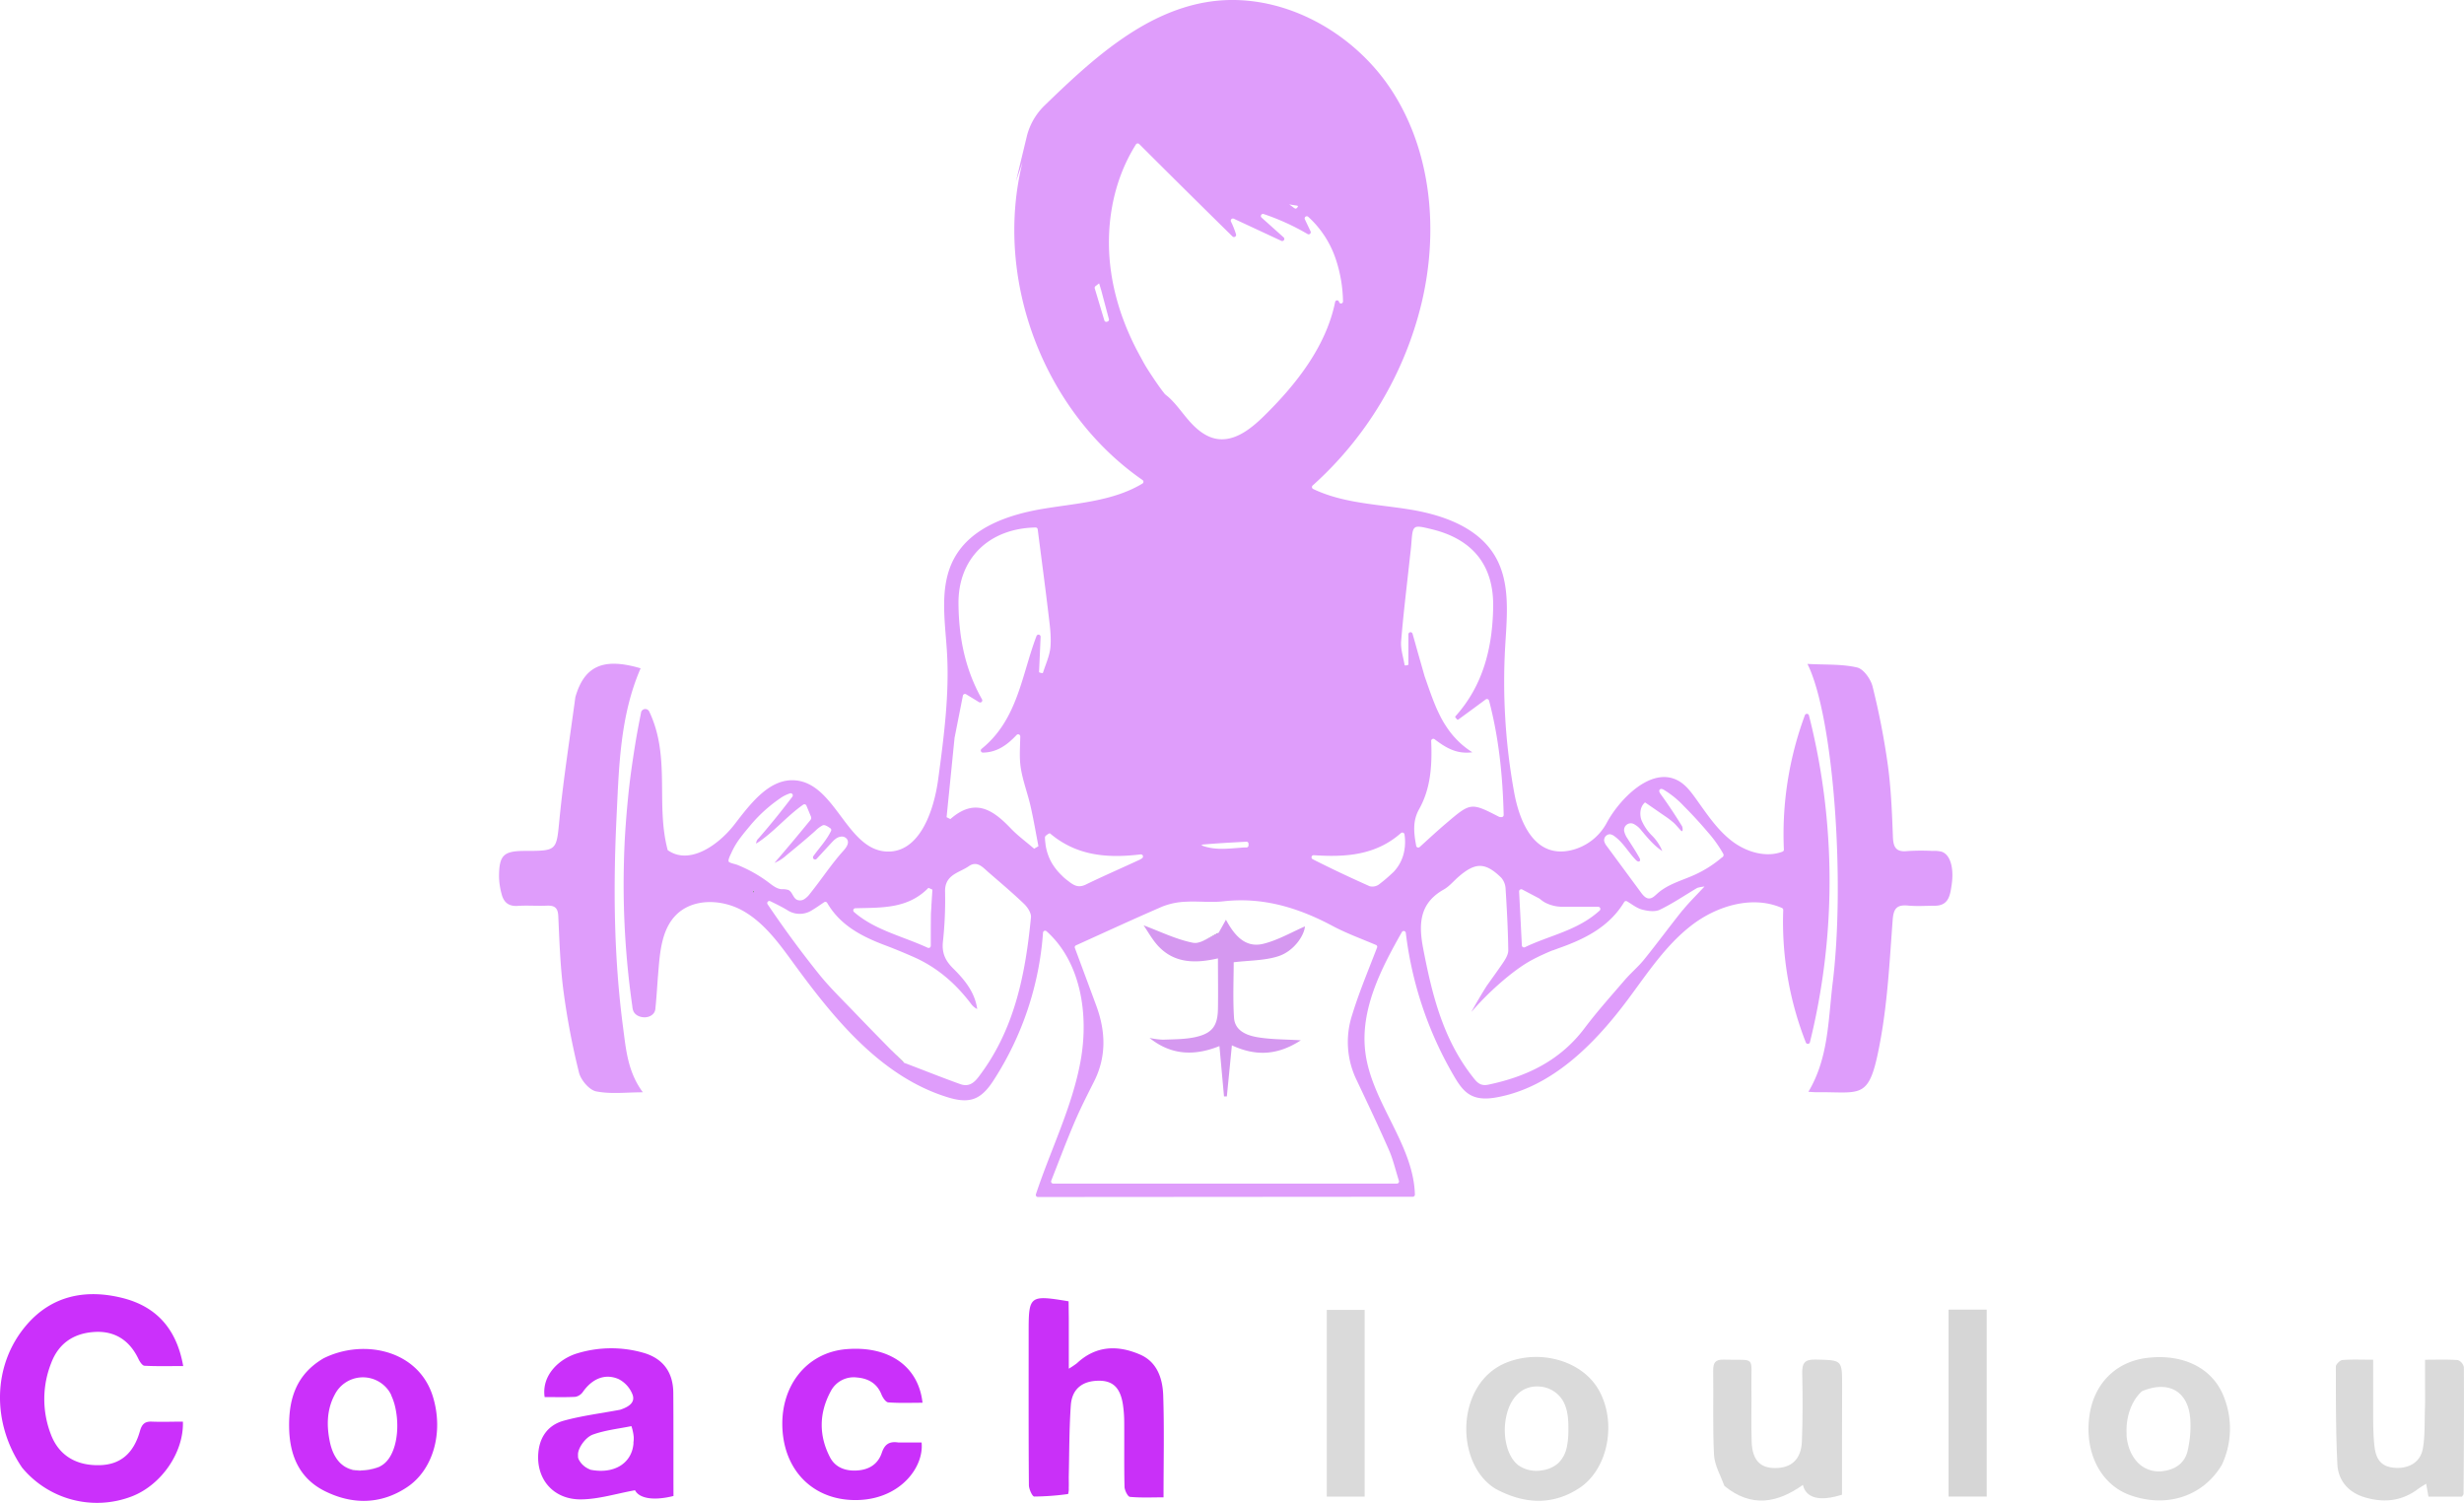 <?xml version="1.0" encoding="UTF-8"?> <svg xmlns="http://www.w3.org/2000/svg" id="Layer_1" data-name="Layer 1" viewBox="0 0 979.49 597.47"><defs><style>.cls-1{fill:#df9dfb;}.cls-2{fill:#de9dfb;}.cls-3{fill:#cb30fb;}.cls-4{fill:#c930f8;}.cls-5{fill:#ca30fa;}.cls-6{fill:#cb30fa;}.cls-7{fill:#dadada;}.cls-8{fill:#dbdbdb;}.cls-9{fill:#d6d6d6;}.cls-10{fill:#b085c6;}.cls-11{fill:#52545b;}.cls-12{fill:#53555c;}.cls-13{fill:#53525c;}.cls-14{fill:#d598f0;}</style></defs><path class="cls-1" d="M841.46,555.22a264.9,264.9,0,0,0-7.23-43.14.85.85,0,0,0-1.62-.09,136,136,0,0,0-8.35,53.41.84.84,0,0,1-.53.82,15.92,15.92,0,0,1-4.65,1s0,0,0,0v0a.05.05,0,0,0,0,0c-5.47.34-11.17-1.87-15.59-5.29-5.89-4.55-10-10.92-14.39-17-1.94-2.68-4-5.41-7-7-10.8-5.71-23.39,7.81-28.21,16.75a21.73,21.73,0,0,1-14.25,11C725.08,569,719.16,554.44,717,542.47a245.88,245.88,0,0,1-3.51-58.1c.71-12.16,2.12-25.24-4.1-35.71-6.86-11.54-21-16.41-34.26-18.52-12.84-2.05-26.31-2.47-38-8.09a.84.84,0,0,1-.18-1.39,142.13,142.13,0,0,0,43.25-72.35c6.77-28.26,4.19-59.57-11.44-84.08s-45.47-40.56-74.12-35.69c-25.46,4.33-46,23.37-64.2,41a25.81,25.81,0,0,0-7,11.8v0q-2.22,9.19-4.43,18.38l2.57-7.47c-11.51,46.44,8.42,99,47.71,126.23a.84.84,0,0,1,0,1.41c-11.59,7-25.84,7.79-39.25,10-13.84,2.28-28.79,7.33-35.54,19.62-6.13,11.14-3.7,24.76-2.93,37.45,1,16.82-1.23,33.64-3.47,50.34-1.73,12.92-7.49,29.46-20.51,28.88-15.74-.71-20.21-26.46-35.86-28.25-10.49-1.21-18.15,9.09-24.61,17.45s-17.94,16.28-26.47,10.31a.38.38,0,0,1-.16-.32c-4.77-18.31,1.3-36.72-7.25-54.79a1.73,1.73,0,0,0-3.28.31V511l-.3,1.5c-.2,1-.39,2-.59,3q-.57,3-1.09,6-1,6-1.85,12.06t-1.42,12.12q-.6,6.08-1,12.16T363.17,570q-.17,6.09-.12,12.2t.32,12.19q.27,6.11.76,12.18t1.19,12.14q.36,3,.76,6.06l.42,3a6.73,6.73,0,0,0,.42,1.89c.83,1.79,3,2.53,4.82,2.41s3.69-1.25,3.9-3.26c.44-4.17.69-8.37,1-12.54.1-1.18.2-2.35.29-3.52.63-7.6,1.55-15.86,6.89-21.29,6.76-6.86,18.44-6.41,26.8-1.63s14.21,12.87,19.89,20.66c16.21,22.24,34.84,45.13,61.12,53.31,3.51,1.09,7.35,1.89,10.8.61s6-4.6,8-7.8a124.19,124.19,0,0,0,19.32-58.17.84.84,0,0,1,1.41-.56c13.7,12.24,16.83,33.17,13.55,51.4-3.31,18.41-11.91,35.37-17.78,53.13a.85.85,0,0,0,.8,1.11l149-.11a.85.85,0,0,0,.85-.86c-.55-20-17.21-36.63-19.7-56.59-2.1-16.83,6.1-32.93,14.53-47.77a.84.84,0,0,1,1.56.33,147.31,147.31,0,0,0,19.25,57.1c1.73,2.94,3.71,6,6.75,7.51,3.2,1.64,7,1.37,10.57.69,21.62-4.12,38.41-21.05,51.59-38.67,7.8-10.45,15.05-21.62,25.37-29.59,10.16-7.85,24.32-12.07,36-6.94a.86.86,0,0,1,.5.81A131,131,0,0,0,833,642.11a.85.85,0,0,0,1.61-.11A267.65,267.65,0,0,0,841.46,555.22ZM525.92,283.52a3,3,0,0,0,0-.74A2.58,2.58,0,0,1,525.92,283.52ZM720.29,581.29l2.25,1.19,4.34,2.28.09.07.24.13a11.58,11.58,0,0,0,1.73,1.27,4.53,4.53,0,0,0,.64.36,14.68,14.68,0,0,0,5.09,1.47c.34,0,.69.07,1,.09l.84,0c1.42,0,2.84,0,4.26,0,2.93,0,5.86,0,9.68,0a.86.86,0,0,1,.58,1.49c-8.83,8-19.54,9.71-29.71,14.57a.85.85,0,0,1-1.22-.72c-.37-7.39-.71-14-1.09-21.39A.86.86,0,0,1,720.29,581.29ZM628.09,309l.44.07.38.06.33.05,1.66.25a.71.71,0,0,1,0,.15l.24.08a2,2,0,0,1-.69.87.47.47,0,0,1-.33.08c-.57-.13-1-.66-2.5-1.68Zm-72.67,46.5-.29.08a.79.79,0,0,1-1-.54l-3.81-12.71a.86.86,0,0,1,.29-.91l1.45-1.12c0,.14.08.29.13.43l.18.61c.11.36.22.74.34,1.16.06.18.11.36.17.53q.23.86.45,1.68a1.05,1.05,0,0,0,.06.24q.32,1.21.63,2.37l1.92,7.21A.78.78,0,0,1,555.42,355.48Zm12.84,13.61c-.87-1.6-1.71-3.21-2.51-4.85s-1.54-3.28-2.26-4.95-1.37-3.36-2-5.06-1.2-3.43-1.72-5.16-1-3.48-1.42-5.24q-.45-1.84-.81-3.69c-.11-.54-.21-1.09-.3-1.63-.15-.84-.29-1.69-.41-2.53-2.57-17.47.44-36,9.86-50.92a.84.84,0,0,1,1.31-.14q18.45,18.43,37.07,36.73a.85.85,0,0,0,1.4-.86,33.37,33.37,0,0,0-2-5.05.85.85,0,0,1,1.11-1.15l18.9,8.8a.84.84,0,0,0,.91-1.39l-8.74-7.83a.84.84,0,0,1,.83-1.43,93,93,0,0,1,17.44,7.95.84.84,0,0,0,1.18-1.09l-2.26-4.77a.85.85,0,0,1,1.33-1,39.7,39.7,0,0,1,10.94,16.78A55.59,55.59,0,0,1,649,347.5a.8.8,0,0,1-1.58.19.79.79,0,0,0-1.54,0c-3.57,17.62-15.43,32.77-28.39,45.46-5.11,5-11.52,10.1-18.57,9-4.48-.71-8.19-3.86-11.17-7.28-1.23-1.4-2.37-2.87-3.54-4.32s-2.16-2.63-3.35-3.85a20,20,0,0,0-2.11-1.9,4,4,0,0,1-.89-.89l-.78-1c-1.08-1.47-2.13-2.95-3.14-4.46s-2-3-3-4.6S569.14,370.68,568.26,369.09Zm24.6,194.33c4.34-.39,8.55-.66,12.71-.89l3.58-.2,1.43-.08a.83.83,0,0,1,.87.82c0,.21,0,.41,0,.62a.84.84,0,0,1-.8.86l-.7,0c-.58,0-1.16.06-1.74.11l-.9.06-1.12.09c-4.54.36-9.09.66-13.64-1.18l.68-.08ZM455.1,588.73c10.4-.3,20.86.34,29.11-8.12l1.57.72-.15,2.34c-.05.83-.11,1.67-.16,2.52,0,.41-.06.83-.08,1.25l0,.36c0,.51-.06,1-.1,1.56s-.07,1-.1,1.56c-.06,4.45-.06,8.14-.06,12.75a.85.85,0,0,1-1.21.76c-10.44-4.77-21-7-29.31-14.21A.85.85,0,0,1,455.1,588.73Zm-40.53-6.35-.16.17.06-.27.18-.8a1.15,1.15,0,0,1,.07.33.39.39,0,0,1,.14-.12A1,1,0,0,1,414.57,582.38Zm-6.68-11c-.6-.24-2.66-.63-3.1-1.18a.25.25,0,0,1,0-.07c-.32-.65.71-2.64,1-3.26a29.94,29.94,0,0,1,3.69-6.21c1.19-1.61,2.49-3.15,3.77-4.68a57.89,57.89,0,0,1,11.76-10.78,14.86,14.86,0,0,1,4.19-2.15.85.85,0,0,1,.92,1.32q-6.42,8.49-13.4,16.53a2.83,2.83,0,0,0-1,2.14c6.84-4.34,12.07-10.86,18.71-15.5a.84.84,0,0,1,1.26.38l1.7,4.1a2,2,0,0,1,.22.9A2.05,2.05,0,0,1,437,554q-6.87,8.44-14,16.7a16.21,16.21,0,0,0,4.79-3.06c3.9-3.2,7.8-6.4,11.55-9.78a11.78,11.78,0,0,1,2.8-2.08c.86-.4,2.08.49,3.05,1.14a.84.84,0,0,1,.3,1.06c-1.88,3.88-4.71,6.75-7,10a.84.84,0,0,0,1.31,1.06l5.71-6.19c1.11-1.21,2.31-2.47,4.07-2.61a2.48,2.48,0,0,1,2.24,1c1.06,1.56-.26,3.33-1.43,4.64-4.83,5.36-8.76,11.46-13.29,17.07a8.63,8.63,0,0,1-2.26,2.17,3.14,3.14,0,0,1-3,.2c-1.5-.84-1.75-3.13-3.31-3.86a8,8,0,0,0-2.76-.3c-1.9-.18-3.49-1.46-5-2.61A54.26,54.26,0,0,0,407.89,571.35ZM504,655.94c-2.1,2.73-4.24,3.75-7.18,2.69-3.74-1.35-7.46-2.76-11.21-4.21s-7.39-2.86-11.1-4.27l-.11-.11-.2-.08q-5.14-5.19-10.1-10.26t-9.9-10.22c-4.59-4.78-9.39-9.42-13.52-14.58-7.1-8.85-13.83-18-20.4-27.74a.84.84,0,0,1,1.07-1.23c2.28,1.11,4.57,2.22,6.74,3.54a9,9,0,0,0,9.89,0c1.5-.89,2.93-1.91,4.78-3.15a.84.84,0,0,1,1.2.29c5.23,9,13.87,13.4,23.2,16.91,3.74,1.41,7.43,2.94,11.08,4.55,9.37,4.11,16.83,10.6,22.95,18.72a6.57,6.57,0,0,0,2.4,2c-.94-6.76-5.08-11.7-9.58-16.16-3.1-3.07-4.5-6.09-4.06-10.5a154.4,154.4,0,0,0,.87-19.93c-.21-6.87,5.6-7.53,9.43-10.19,3.32-2.3,5.55.45,7.78,2.38,4.77,4.15,9.62,8.22,14.18,12.59,1.4,1.34,2.91,3.65,2.75,5.35C522.74,615.15,518.4,637.19,504,655.94ZM529.77,495a.35.35,0,0,1-.42.25l-.88-.19a.38.38,0,0,1-.29-.38q.32-6.92.61-13.82a.84.84,0,0,0-1.63-.34c-5.93,15.56-7.44,33.19-21.82,44.83a.84.84,0,0,0,.56,1.5c5.36-.1,9.39-2.78,13.34-7a.85.85,0,0,1,1.47.6c-.09,4.6-.4,8.5.17,12.29.78,5.18,2.72,10.18,3.9,15.32s2.12,10.66,3.15,16l-1.71,1c-3.11-2.69-6.47-5.13-9.3-8.09-7-7.32-14.18-12.33-24-3.68l-1.5-.76c.66-6.6,1.33-13.18,2-19.88.38-3.89.78-7.77,1.17-11.66,0-.13.05-.25.07-.38a.09.09,0,0,0,0,0c1.12-5.64,2.16-10.92,3.24-16.39a.85.85,0,0,1,1.28-.56l5.14,3.14a.84.84,0,0,0,1.17-1.14c-6.79-12-9.22-24.73-9.34-38-.18-18,12.14-29.94,30.64-30.3a.85.85,0,0,1,.85.74c1.41,11.05,2.9,22.12,4.22,33.21.53,4.45,1.2,9,.86,13.41C532.44,488.25,530.84,491.62,529.77,495Zm7.89,81.13c-.32-.3-.64-.61-.93-.91a22.78,22.78,0,0,1-2.44-2.89c-.24-.34-.47-.68-.68-1s-.43-.7-.62-1.07a11.53,11.53,0,0,1-.56-1.11q-.25-.55-.48-1.14c-.15-.39-.29-.78-.42-1.19a12.41,12.41,0,0,1-.35-1.23c-.09-.36-.18-.73-.25-1.11s-.13-.69-.17-1a.57.57,0,0,1,0-.18s0,0,0,0a20.7,20.7,0,0,1-.24-2.66.86.86,0,0,1,.27-.66,5.2,5.2,0,0,1,1.46-1,.31.31,0,0,1,.29,0c10.34,8.74,22.33,10,36,8.34a.84.84,0,0,1,.6,1.52,6.49,6.49,0,0,1-1,.61c-7.1,3.3-14.28,6.41-21.31,9.83-2.92,1.42-4.66.51-7-1.33C539,577.33,538.31,576.76,537.66,576.17Zm124.89,28.2c-2,5.21-4.23,10.73-6.32,16.31-1.34,3.58-2.59,7.2-3.71,10.86a34.6,34.6,0,0,0,2,25.75c4.34,9.18,8.7,18.35,12.77,27.64,1.53,3.49,2.42,7.27,3.94,12.19a.84.84,0,0,1-.79,1.1H533.79a.84.84,0,0,1-.77-1.16c3.35-8.52,6.12-15.9,9.21-23.13,2.34-5.51,5.07-10.86,7.77-16.21,5-9.88,4.68-19.9,1-30-2.87-7.83-5.8-15.65-8.6-23.2a.83.83,0,0,1,.45-1c11.62-5.27,23-10.52,34.42-15.46a27.93,27.93,0,0,1,9.18-1.88c5-.3,10,.39,15-.17,15.72-1.79,29.86,2.56,43.51,9.85,5.31,2.83,11,4.89,17.2,7.52A.83.83,0,0,1,662.55,604.37Zm11.05-40.26c0,.29-.06.58-.1.86a0,0,0,0,0,0,0,16.35,16.35,0,0,1-4.46,9.43l-.27.24a62.22,62.22,0,0,1-5.58,4.74,4.44,4.44,0,0,1-3.57.64c-7.61-3.39-15.17-6.94-22.67-10.75a.84.84,0,0,1,.44-1.59c12.48.82,24.51.14,34.65-8.8a.86.86,0,0,1,1.4.51A18.92,18.92,0,0,1,673.6,564.11Zm4.5-.16c-1-5.33-1.44-9.92,1.14-14.53,4.54-8.11,5.24-17,4.82-27.13a.84.84,0,0,1,1.35-.71c4.5,3.41,8.75,6,15,5.18l-1.06-.69-1-.72c-.3-.22-.6-.44-.88-.67a29.77,29.77,0,0,1-2.44-2.13l-.37-.36c-.53-.52-1-1.05-1.51-1.6-.26-.28-.5-.57-.74-.86s-.47-.58-.7-.88-.54-.71-.8-1.08c-.71-1-1.36-2-2-3.06-.28-.48-.55-1-.82-1.46-.52-1-1-2-1.47-3-.3-.64-.58-1.28-.85-1.93-1.55-3.68-2.83-7.52-4.18-11.36l-.14-.38q-.85-3-1.66-5.83c-.21-.7-.4-1.4-.6-2.1-.29-1-.59-2.08-.88-3.12q-.84-3-1.66-5.88a.84.84,0,0,0-1.65.23v11.88a.37.37,0,0,1-.31.36l-.8.13a.35.35,0,0,1-.42-.29c-.54-3.12-1.6-6.27-1.36-9.31.89-11.1,2.28-22.16,3.47-33.23.2-1.82.44-3.64.58-5.46.58-7.67.57-7.67,7.89-5.92,16.34,3.9,24.93,14.22,24.65,31-.27,16-3.89,31.05-15,43.42a.37.37,0,0,0,0,.48c.21.26.43.51.64.76a.35.35,0,0,0,.49.06c3.53-2.57,7.06-5.16,10.89-8a.87.87,0,0,1,1.34.47c3.91,14.82,5.43,29.94,5.81,45.43a.85.85,0,0,1-.89.88,2.49,2.49,0,0,1-1-.15c-11-5.66-11.23-5.67-20.6,2.3-3.55,3-7,6.19-10.84,9.69A.86.86,0,0,1,678.1,564Zm106,25.47c-5.18,6.45-10.07,13.13-15.27,19.57-2.39,3-5.36,5.44-7.84,8.33-5.42,6.31-11,12.53-16,19.17-9.7,12.86-23,19.24-38.29,22.42-3.39.7-4.73-1.28-6.42-3.46-11.63-15-15.94-32.6-19.42-50.75-1.89-9.86-1.4-18,8.26-23.42,2.13-1.21,3.78-3.24,5.66-4.89,6.78-5.94,10.76-6,17.14.25a7.26,7.26,0,0,1,1.72,4.44c.51,8.13.95,16.29,1.06,24.44,0,1.73-1.21,3.63-2.26,5.18-1.93,2.82-3.94,5.6-6,8.48-1.16,1.6-6.45,10.62-6.32,10.74,5.9-7,16.34-16.56,24.08-20.64.7-.38,1.41-.74,2.12-1.09s1.15-.57,1.74-.83,1.46-.67,2.2-1h0l.93-.39a.82.82,0,0,1,.24-.1c.32-.14.63-.27,1-.39l.1,0,.9-.35.06,0q.87-.35,1.77-.66c10.28-3.66,19.67-8.5,25.51-18.15a.83.83,0,0,1,1.15-.3c2.28,1.39,4,2.77,6,3.28,2.27.6,5.19,1,7.14,0,5.11-2.47,9.85-5.72,14.76-8.62a14.08,14.08,0,0,1,2.88-.55C789.23,583.83,786.49,586.47,784.13,589.42Zm15.59-20.9,0,0a46,46,0,0,1-11,7c-5.06,2.27-10.68,3.71-14.77,7.45-1,.88-2,1.94-3.29,1.91s-2.32-1.22-3.12-2.3L753.84,564a5.37,5.37,0,0,1-1-1.92,2.37,2.37,0,0,1,2.31-2.78,3.88,3.88,0,0,1,1.74.79c3.49,2.48,5.59,6.46,8.6,9.52.38.38,1,.76,1.4.42s.17-1-.08-1.39c-1.45-2.61-3.12-5.1-4.72-7.63a8.37,8.37,0,0,1-1.21-2.52,2.67,2.67,0,0,1,4-3.09,8.81,8.81,0,0,1,2.76,2.44c2.52,3,5,6,8.28,8.15a18.46,18.46,0,0,0-4.15-6.21,19,19,0,0,1-4.17-6.21c-.79-2.38-.46-5.32,1.48-6.92l7.68,5.3a37.79,37.79,0,0,1,3.53,2.65c1.13,1,2,2.14,3,3.2s.79-1.19.46-1.72q-4-6.55-8.52-12.79c-.38-.52-.75-1.28-.3-1.75s1.11-.18,1.62.11a37.3,37.3,0,0,1,8,6.53q4.89,4.89,9.37,10.18a50.2,50.2,0,0,1,6.13,8.53,1.39,1.39,0,0,1,.24.8A1.34,1.34,0,0,1,799.72,568.52Z" transform="translate(-115.13 -227.67)"></path><path class="cls-2" d="M843.54,619.37c5.26-41.2.42-107.24-9.92-127.77,7.15.39,13.64,0,19.73,1.41,2.57.59,5.44,4.62,6.17,7.58a298,298,0,0,1,6.08,31.32c1.27,9.39,1.65,18.92,2,28.4.15,4.18,1.24,6.17,5.76,5.69a87.58,87.58,0,0,1,10-.06,12.44,12.44,0,0,1,3.47.27c3.48,1,5.16,6.31,4.11,13.29-.6,4-1.13,8.25-6.75,8.23-3.5,0-7,.27-10.49-.06-4.43-.41-5.84,1-6.19,5.69-1.21,16.09-2,32.32-4.93,48.15-4.39,24-7,20.12-25.5,20.35-1,0-1.95-.11-3.08-.17C841.82,648.63,841.86,634.05,843.54,619.37Z" transform="translate(-115.13 -227.67)"></path><path class="cls-1" d="M343.85,504.79c3.61-12.52,11.23-15.77,25.94-11.45-8.14,18.74-8.59,38.84-9.55,58.66-1.38,28.12-1.11,56.31,2.6,84.31,1.14,8.62,1.84,17.5,7.84,25.58-6.51,0-12.72.8-18.55-.36-2.74-.54-6.1-4.5-6.84-7.49a292.64,292.64,0,0,1-6.15-32.29c-1.31-9.88-1.62-19.91-2.08-29.89-.15-3.38-1.52-4.3-4.6-4.16-3.82.17-7.68-.17-11.49.09s-5.66-1.57-6.47-4.83a28.24,28.24,0,0,1-1-6.88c.05-8.47,1.82-10.13,10.27-10.15,13,0,12.52-.08,13.78-12.79C339.13,537.11,341.65,521.16,343.85,504.79Z" transform="translate(-115.13 -227.67)"></path><path class="cls-3" d="M123.9,811.08c-12.14-17.83-11.74-40.75,1.59-56.47,10-11.82,23.48-14.61,38.13-11,13.56,3.34,21.7,12.19,24.34,27.11-5.33,0-10.37.14-15.39-.12-.87-.05-1.9-1.65-2.42-2.74-3.54-7.44-9.48-11.22-17.57-10.69s-14.13,4.44-17.11,12.38a38.86,38.86,0,0,0-.13,28.29c3.17,8.41,10.08,12.59,19.65,12.27,7.94-.26,13.24-4.6,15.75-13.48.77-2.73,1.86-3.94,4.74-3.82,4.12.17,8.26,0,12.36,0,.41,12.24-8.59,25.19-20.28,29.71A38.62,38.62,0,0,1,123.9,811.08Z" transform="translate(-115.13 -227.67)"></path><path class="cls-4" d="M540,752.09v19.67a32.08,32.08,0,0,0,3.24-2.17c7.54-7.05,16.18-7.26,25-3.48,6.79,2.89,9,9.37,9.28,16,.46,13.28.14,26.58.14,40.8-4.55,0-9,.22-13.36-.19-.87-.09-2.11-2.6-2.15-4-.2-8.49-.06-17-.12-25.47a48.74,48.74,0,0,0-.55-7.44c-1.06-6.52-4-9.31-9.63-9.26-6.45.06-10.59,3.25-11.05,9.78-.66,9.44-.59,18.94-.82,28.41,0,1.49.06,3,0,4.49a6.94,6.94,0,0,1-.26,2.36,104.8,104.8,0,0,1-13.45,1c-.77,0-2.12-2.94-2.13-4.53-.15-18.81-.1-37.62-.1-56.42v-4.5c0-14.46.35-14.74,15.88-12.16Z" transform="translate(-115.13 -227.67)"></path><path class="cls-5" d="M382.78,781.34c-.06-8.18-4.1-13.65-11.87-15.89a46.42,46.42,0,0,0-26.12.16c-7.19,2.08-14.45,8.63-13.15,17.43,4,0,8.17.14,12.28-.09a4.81,4.81,0,0,0,3-2.07c3.62-5.08,8.65-7.33,14.08-5a11.64,11.64,0,0,1,5.56,6.13c1.24,3.31-1.67,5-4.91,6.08-7.74,1.45-15.2,2.37-22.38,4.34-6.65,1.83-9.95,7-10.21,13.82-.37,9.91,6.36,17.56,17,17.47,7.05-.05,14.08-2.3,21.5-3.63,1.63,3.2,7.23,4.3,15.29,2.28C382.81,808.57,382.88,795,382.78,781.34ZM366.94,801a5.3,5.3,0,0,1,0,.57c0,.25-.05.49-.08.72,0,0,0,0,0,0h0c-1,7.25-7.78,11.47-17,9.65l-.31-.14a8,8,0,0,1-4.46-4.18c0-.12-.08-.23-.11-.35a2,2,0,0,1-.07-.31,1.85,1.85,0,0,1,0-.23.69.69,0,0,1,0-.2,1.09,1.09,0,0,1,0-.18,4.49,4.49,0,0,1,0-.82,2.65,2.65,0,0,1,.07-.48,2.88,2.88,0,0,1,.11-.49c.05-.16.1-.33.16-.49.9-2.45,3.23-5.27,5.58-6.12,4.9-1.76,10.22-2.32,15.3-3.35.17.51.31,1,.44,1.5.06.25.11.49.16.73s.1.49.14.72q.12.72.18,1.41c0,.12,0,.25,0,.37a1.93,1.93,0,0,1,0,.24,2.81,2.81,0,0,1,0,.29A8.19,8.19,0,0,1,366.94,801Z" transform="translate(-115.13 -227.67)"></path><path class="cls-6" d="M287.26,783c-5.66-18.71-27.61-23.28-43.51-15.36-10.69,6.3-13.83,15.82-13.69,27.25.13,11.23,4,20.46,14.19,25.54,10.92,5.43,22.27,5.4,32.72-1.57S291.5,797,287.26,783Zm-21.14,27.67-.37.18a21.42,21.42,0,0,1-7.22,1.42c-.31,0-.61,0-.91,0l-.66-.06h-.09l-.36,0-.34-.05-.35-.07-.19,0c-.19,0-.38-.08-.57-.14l-.7-.22-.26-.1-.39-.15-.32-.14a12.72,12.72,0,0,1-1.31-.71h0c-.21-.14-.41-.28-.61-.44l-.59-.47-.43-.39-.41-.42-.42-.48-.44-.55c-.17-.24-.34-.48-.5-.74s-.29-.47-.43-.71a16.83,16.83,0,0,1-1.05-2.26l-.21-.6a23.34,23.34,0,0,1-.72-2.63c-1.36-6.48-1.27-13,2-19a12.55,12.55,0,0,1,20.33-2.72c.14.15.29.31.42.48a2.43,2.43,0,0,1,.2.25,8.58,8.58,0,0,1,.72,1c.1.15.19.31.28.47s.27.48.39.73a.09.09,0,0,1,0,.07.82.82,0,0,1,.09.19.12.12,0,0,1,0,.08c.05.11.11.23.16.35a2.63,2.63,0,0,1,.15.35c.09.21.18.42.26.64s.21.58.31.88.21.63.3.95.17.59.24.9.16.67.23,1,.14.7.2,1.06.12.71.17,1.07C273.93,797.94,272,807.84,266.12,810.63Z" transform="translate(-115.13 -227.67)"></path><path class="cls-7" d="M800.63,818.38c-1.6-4.3-3.93-8.27-4.14-12.34-.57-11.14-.16-22.33-.33-33.49,0-3.15.78-4.48,4.19-4.38,12.94.38,10.85-1.87,11,10.6.11,7.32-.15,14.65.1,22s3.39,10.5,9.34,10.49c6.54,0,10.36-3.53,10.63-10.63.35-9,.34-18,.13-27-.09-4,.87-5.58,5.22-5.49,10.64.23,10.65,0,10.64,10.45q0,12.25-.05,24.5c0,6.32,0,12.64,0,18.77-8.89,2.8-14.24,1.42-15.55-3.89C821.66,825.17,811.34,827.14,800.63,818.38Z" transform="translate(-115.13 -227.67)"></path><path class="cls-7" d="M1079.14,778v-9.79c4.53,0,8.79-.17,13,.13a3.82,3.82,0,0,1,2.43,2.81c.08,16.8,0,33.6-.12,50.4,0,.28-.31.56-.62,1.08h-13.34l-.91-5.14c-1.24.8-2.29,1.38-3.24,2.1-6.69,5.06-14.14,5.57-21.78,3.12-6.08-2-9.95-6.65-10.27-12.9-.65-12.94-.59-25.91-.61-38.88,0-.91,1.64-2.53,2.62-2.61,3.78-.3,7.6-.12,12.21-.12,0,7.49,0,14.59,0,21.69,0,4.15.06,8.33.49,12.45.63,6,3.12,8.48,8.22,8.83,5.66.38,10.16-2.35,11.07-7.8.85-5,.63-10.25.79-15.39C1079.22,784.86,1079.14,781.7,1079.14,778Z" transform="translate(-115.13 -227.67)"></path><path class="cls-7" d="M750.53,780c-6.7-11.52-23.3-16.05-36.69-10.6-20.19,8.24-20.49,40.16-4.21,50.11,11.47,6.18,22.82,6.67,33.45-.38C754.67,811.39,757.88,792.57,750.53,780ZM738,802.83l-.15.62a12,12,0,0,1-3.38,5.95,12.11,12.11,0,0,1-6.34,2.77,12.63,12.63,0,0,1-9.12-1.8c-3.08-2.18-4.61-6-5.29-9.68-1.7-9.21,1.94-22.85,13.69-21.81a11.71,11.71,0,0,1,8.25,4.51c2.77,3.66,3,8.58,2.93,13.16A32.2,32.2,0,0,1,738,802.83Z" transform="translate(-115.13 -227.67)"></path><path class="cls-8" d="M999.22,783.11c-4.46-11.73-16.47-17.45-30.89-15.59-12.28,1.59-20.87,10.34-22.62,23-2,14.65,4.48,27.32,16.18,31.52,14.43,5.18,28.88.56,36.42-11.94A33.89,33.89,0,0,0,999.22,783.11Zm-14.47,21.3c-1.08,4.82-4.86,7.47-9.75,8.06a11.62,11.62,0,0,1-11.3-4.89,13.54,13.54,0,0,1-.83-1.25,5.7,5.7,0,0,1-.3-.54,5.12,5.12,0,0,1-.27-.52c-.12-.25-.24-.51-.35-.77a18.26,18.26,0,0,1-.93-2.79c-.06-.24-.12-.49-.16-.73a15,15,0,0,1-.26-1.49q-.08-.56-.12-1.14l0-.38c0-.26,0-.52,0-.78-.24-6.19,1.92-12.74,6.15-16.48l.17-.07c7-2.87,12.73-1.83,16,2.35.23.29.44.59.65.91a9,9,0,0,1,.67,1.18c.1.2.2.41.29.63a6.5,6.5,0,0,1,.27.66c.07.17.13.34.19.52s.18.55.26.84.21.77.29,1.18.11.53.15.8.05.3.07.46c0,.32.09.64.12,1A42.66,42.66,0,0,1,984.75,804.41Z" transform="translate(-115.13 -227.67)"></path><path class="cls-5" d="M472.29,801.11h9.19c1,9.7-8.23,22.11-24.72,22.85-16.83.75-29.24-10.18-30.54-27.39-1.31-17.47,9.27-31.15,25.17-32.55,16.81-1.47,28.84,6.56,30.46,21.29-4.59,0-9.13.19-13.63-.15-1-.08-2.19-1.91-2.7-3.17-1.78-4.46-5.33-6.35-9.69-6.72a10.27,10.27,0,0,0-10.47,5.48c-4.67,8.65-4.79,17.59-.26,26.28,2.1,4,6.08,5.46,10.61,5.21,4.81-.26,8.4-2.46,9.94-7C466.74,802,468.46,800.5,472.29,801.11Z" transform="translate(-115.13 -227.67)"></path><path class="cls-7" d="M657.61,772v50.62H642.55V748.39h15.06Z" transform="translate(-115.13 -227.67)"></path><path class="cls-9" d="M904.89,790v32.61H889.73V748.29h15.16Z" transform="translate(-115.13 -227.67)"></path><path class="cls-10" d="M525.92,283.52a3,3,0,0,0,0-.74A2.58,2.58,0,0,1,525.92,283.52Z" transform="translate(-115.13 -227.67)"></path><path class="cls-11" d="M592.93,601.86c2.11-.81,4.35-2.25,6.46-3.07l.17-.29C597.32,599.51,595.05,601,592.93,601.86Z" transform="translate(-115.13 -227.67)"></path><path class="cls-12" d="M474.35,650l-.2-.08q-5.14-5.19-10.1-10.26C467.38,643.08,470.79,646.51,474.35,650Z" transform="translate(-115.13 -227.67)"></path><path class="cls-12" d="M414.86,581.69a1,1,0,0,1-.29.69l-.16.17.06-.27a1,1,0,0,1,.25-.47A.39.39,0,0,1,414.86,581.69Z" transform="translate(-115.13 -227.67)"></path><path class="cls-13" d="M349.48,811.83h-.05c-2.42-1.06-4-2.65-4.52-4.52C345.42,809.11,347,810.69,349.48,811.83Z" transform="translate(-115.13 -227.67)"></path><path class="cls-13" d="M265.75,810.81l-.1.05c-6.2,2.28-11.29,1.76-14.78-1.32C254.37,812.58,259.44,813.09,265.75,810.81Z" transform="translate(-115.13 -227.67)"></path><path class="cls-14" d="M615.06,640c5.41.92,11,.83,17.18,1.22-8.69,5.63-17.29,6.71-27.41,2-.69,7.09-1.34,13.69-2,20.3l-1.13,0c-.59-6.47-1.18-12.95-1.82-20-9.92,4-19.22,3.67-27.8-3.25a30.52,30.52,0,0,0,5.4.71c4.46-.19,9-.11,13.31-1.14,6.39-1.54,8.39-4.57,8.5-11.12s0-12.91,0-20.07c-8.92,2.06-17.14,2-23.57-4.71-2.47-2.59-4.22-5.88-6-8.42,6.69,2.49,12.93,5.58,19.53,6.91a4.6,4.6,0,0,0,.84.08l.54,0a5.87,5.87,0,0,0,1.05-.2l.37-.11c.27-.08.55-.18.84-.29,2.12-.85,4.39-2.35,6.63-3.36l0,0,.77-1.36.51-.9c.15-.27.31-.54.46-.83l1.21-2.18c3.36,6.25,7.7,11.35,14.88,9.57,5.92-1.48,11.4-4.7,16.52-6.91-.3,3.71-4.47,9.93-10.67,11.89-5.46,1.73-11.5,1.62-17.65,2.36,0,6.72-.37,14.49.14,22.2C606.11,637.5,610.81,639.3,615.06,640Z" transform="translate(-115.13 -227.67)"></path></svg> 